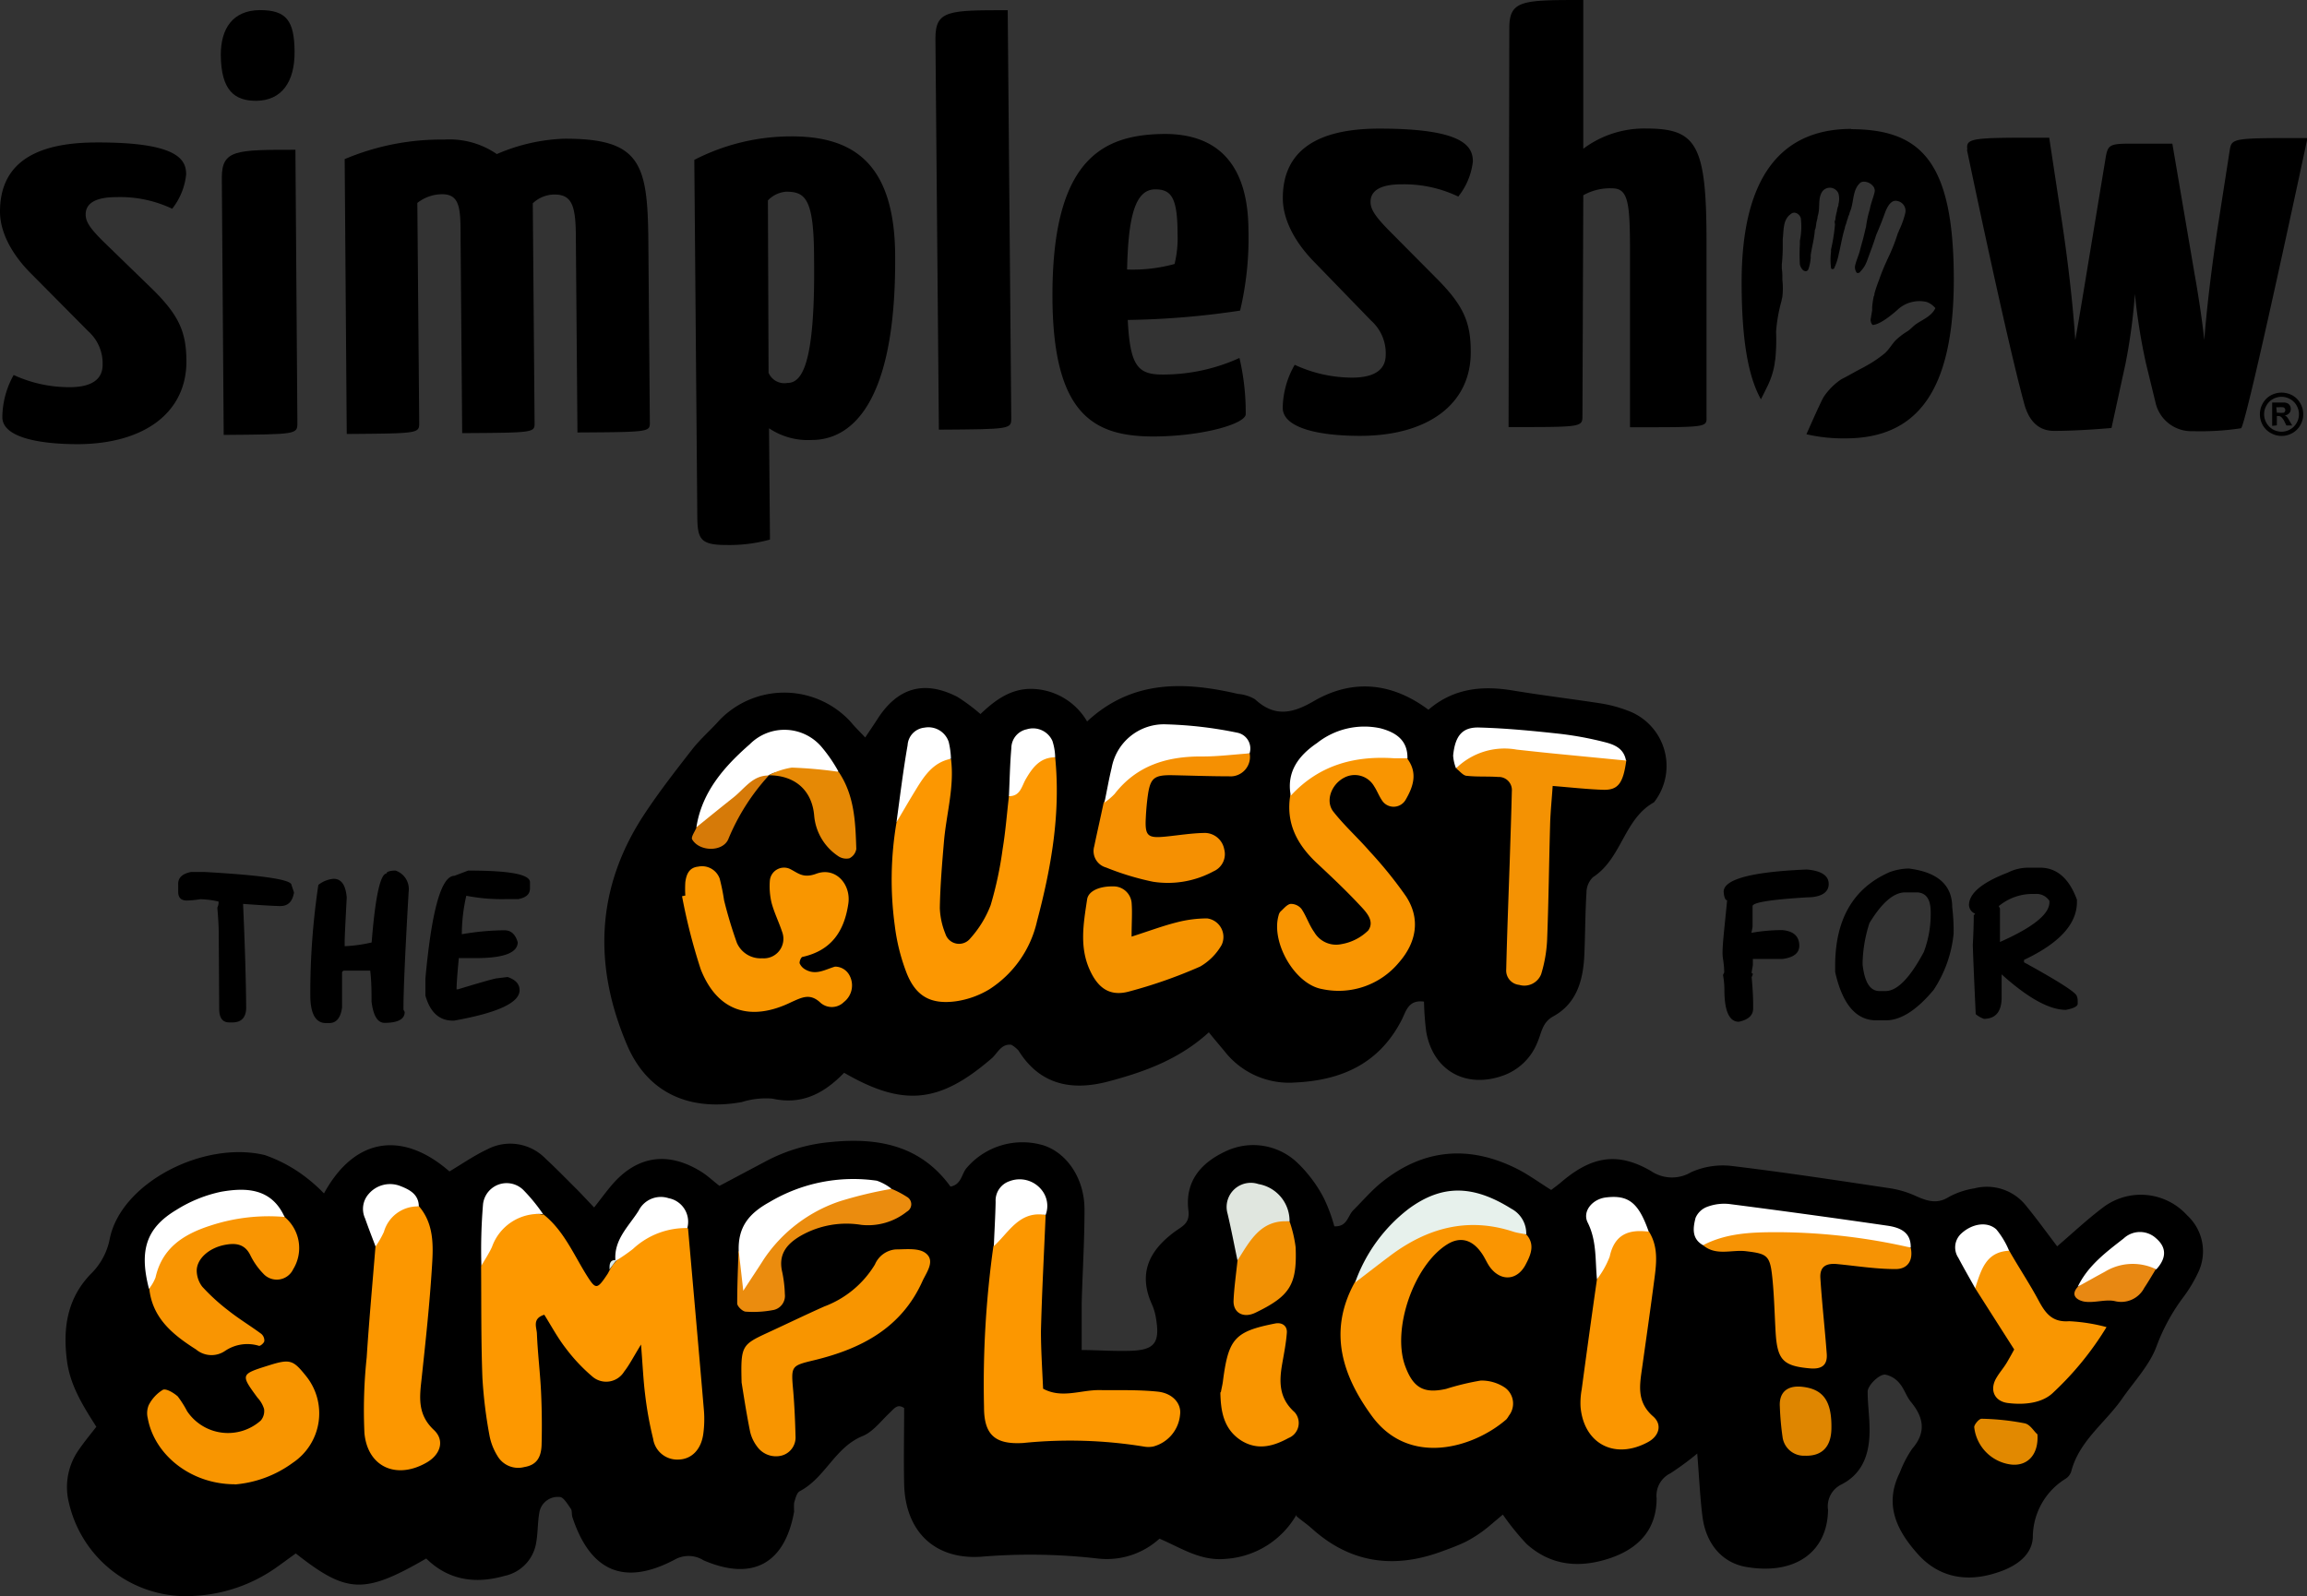 <svg xmlns="http://www.w3.org/2000/svg" viewBox="0 0 246.38 170.51"><rect x="0" y="0" width="246.38" height="170.51" fill="#333333" stroke="none"/><title>courseTitle</title><g id="Layer_2" data-name="Layer 2"><g id="Layer_1-2" data-name="Layer 1"><path d="M138.45,161.83a9.41,9.41,0,0,1-7.45,4.69c-2.76.3-4.86-1.17-7.17-2.15a8.36,8.36,0,0,1-6.61,2.12,63,63,0,0,0-12.44-.19c-5,.33-8.1-2.74-8.22-7.76-.06-2.71,0-5.42,0-8.12-.73-.51-1.08.08-1.53.49-.93.87-1.75,2-2.86,2.48-3,1.19-4,4.46-6.76,5.91-.33.17-.46.79-.6,1.23a7.36,7.36,0,0,0,0,.95c-1,5.57-4.44,7.46-9.68,5.2a3,3,0,0,0-3-.11c-5.42,2.9-9.07,1.35-11-4.5-.1-.3,0-.69-.19-.93-.33-.47-.78-1.23-1.16-1.22a2,2,0,0,0-2.15,1.51c-.22,1.09-.17,2.23-.36,3.32a4.32,4.32,0,0,1-3.4,3.6c-3.15.89-6,.45-8.35-1.86-6.63,3.84-8.48,3.76-13.93-.54-.75.53-1.5,1.1-2.28,1.64a16.68,16.68,0,0,1-8.5,2.89,12.84,12.84,0,0,1-13.44-9.9,6.92,6.92,0,0,1,.92-5.52c.61-.91,1.31-1.76,2-2.64-1.41-2.22-2.77-4.35-3.13-7-.47-3.51,0-6.71,2.55-9.34a7.11,7.11,0,0,0,2-3.69c1.16-6,10-10.57,16.56-9a15.43,15.43,0,0,1,4.18,2.21,17.12,17.12,0,0,1,2.15,1.89c3.27-6,8.39-6.72,13.4-2.35,1.36-.81,2.65-1.71,4.06-2.37a5.25,5.25,0,0,1,6.2,1c1.17,1.08,2.28,2.23,3.41,3.35.55.56,1.08,1.14,1.78,1.87.7-.89,1.24-1.63,1.83-2.33,2.72-3.23,6.1-3.73,9.72-1.42.66.43,1.25,1,1.84,1.44L81.89,124a18.15,18.15,0,0,1,6.83-2c5-.5,9.58.32,12.79,4.76,1.19-.23,1.17-1.36,1.73-2a7.84,7.84,0,0,1,8.22-2.4c2.5.82,4.35,3.55,4.36,6.8s-.21,6.71-.3,10.06c0,1.57,0,3.13,0,5,1.62,0,3.18.12,4.73.09,3.07,0,3.69-.77,3.18-3.63a5.88,5.88,0,0,0-.42-1.37c-1.52-3.39-.19-5.83,2.57-7.82.73-.52,1.5-.83,1.34-2.16-.39-3.1,1.31-5.11,4-6.35a6.83,6.83,0,0,1,7.6,1.2,14.43,14.43,0,0,1,2.84,3.77A17.08,17.08,0,0,1,142.5,131c1.41.08,1.43-1.16,2.05-1.74,1-1,1.95-2.12,3.06-3,4.45-3.55,9.28-3.94,14.34-1.43,1.26.63,2.41,1.48,3.71,2.29.38-.29.74-.55,1.08-.84,3.22-2.75,6-3.26,9.57-1.19a4,4,0,0,0,4.3.13,8.29,8.29,0,0,1,4.19-.68c5.7.68,11.38,1.55,17.06,2.4a10.37,10.37,0,0,1,2.73.82c1.21.54,2.29.91,3.57.09a8.46,8.46,0,0,1,2.69-.9,5.34,5.34,0,0,1,5.58,1.92c1.1,1.34,2.12,2.76,3.27,4.27,1.69-1.45,3.19-2.86,4.83-4.1a6.67,6.67,0,0,1,9.06.8,5.21,5.21,0,0,1,1.13,6.17,15,15,0,0,1-1.47,2.46,20.8,20.8,0,0,0-2.95,5.38c-.74,2-2.39,3.73-3.66,5.56-1.81,2.6-4.59,4.51-5.44,7.78a1.45,1.45,0,0,1-.57.76,7.35,7.35,0,0,0-3.53,6.29c-.11,2.08-2.09,3.23-3.93,3.79-3.09,1-6.08.52-8.34-2s-3.65-5.3-1.93-8.73a11.74,11.74,0,0,1,1.32-2.54c1.54-1.78,1.2-3.37-.14-5-.5-.61-.73-1.44-1.23-2a2.64,2.64,0,0,0-1.48-.91c-.66-.1-1.92,1.17-1.91,1.81,0,1.27.18,2.54.2,3.82.06,2.54-.56,4.85-3,6.1a2.59,2.59,0,0,0-1.43,2.72c-.07,4.56-3.6,7-8.8,6.08-2.55-.46-4.27-2.51-4.62-5.43-.25-2-.34-4.08-.55-6.67a31.63,31.63,0,0,1-2.85,2.1,2.66,2.66,0,0,0-1.49,2.68c0,3.31-1.89,5.32-4.87,6.36-3.22,1.11-6.33.92-9-1.47a26.71,26.71,0,0,1-2.55-3.15c-.7.57-1.35,1.16-2,1.66a13.73,13.73,0,0,1-2,1.26c-.86.41-1.76.74-2.65,1.06-5.1,1.85-9.73,1.16-13.8-2.54-.46-.41-1-.77-1.59-1.27"/><path d="M152.54,75.83c2.67-2.31,5.74-2.61,9-2.07s6.31.9,9.47,1.39a14.07,14.07,0,0,1,2.76.74,6.29,6.29,0,0,1,2.87,9.82c-3.22,1.78-3.43,6-6.52,8a2.32,2.32,0,0,0-.69,1.64c-.14,2.23-.13,4.47-.23,6.71-.13,2.65-.8,5.13-3.31,6.51-1.19.65-1.25,1.75-1.68,2.73a6.17,6.17,0,0,1-3.63,3.58c-4,1.46-7.52-.48-8.26-4.64a29.6,29.6,0,0,1-.24-3.24c-1.72-.24-1.93,1.1-2.41,2-2.39,4.62-6.39,6.41-11.36,6.64a8.74,8.74,0,0,1-7.55-3.36c-.49-.59-1-1.18-1.66-2-3.18,2.9-6.89,4.23-10.74,5.25s-7.29.4-9.59-3.31a3.22,3.22,0,0,0-.76-.61c-1.14-.14-1.51,1-2.17,1.51-5.52,4.74-9.37,5.14-15.69,1.48-2.08,2.14-4.45,3.49-7.67,2.76a8.63,8.63,0,0,0-3.26.37c-5.54,1-10-.92-12.21-6C63.35,103.22,63.61,94.88,68.8,87c1.58-2.4,3.35-4.67,5.11-6.93.88-1.13,2-2.09,2.94-3.15a9.61,9.61,0,0,1,14.06.26c.4.49.87.94,1.49,1.6.46-.68.88-1.3,1.28-1.92,2.16-3.4,5-4.24,8.56-2.42a19.86,19.86,0,0,1,2.47,1.84c1.57-1.5,3.33-2.82,5.73-2.68a7,7,0,0,1,5.66,3.47c4.8-4.46,10.37-4.28,16.12-2.94a4.2,4.2,0,0,1,1.81.57c2.1,1.94,4,1.53,6.31.18,4.09-2.36,8.27-2,12.2.93"/><path d="M58,129.7c2.27,1.78,3.31,4.45,4.81,6.78.83,1.28,1,1.24,2.09-.41.08-.13.14-.27.22-.41a4.75,4.75,0,0,1,.74-1l-.1.1c2-2.31,3.53-5.9,7.72-3.52.57,6.49,1.15,13,1.7,19.47a11.82,11.82,0,0,1-.06,2.38c-.21,1.75-1.25,2.8-2.67,2.83a2.6,2.6,0,0,1-2.7-2.23A38.63,38.63,0,0,1,68.9,149c-.19-1.52-.26-3.07-.44-5.37-.84,1.37-1.25,2.19-1.8,2.89a2.25,2.25,0,0,1-3.34.58A18.59,18.59,0,0,1,60.4,144c-.86-1.11-1.53-2.37-2.27-3.55-1.32.41-.82,1.35-.79,2,.08,2.07.34,4.12.44,6.19.09,1.9.11,3.81.06,5.72-.05,1.49-.67,2.17-1.85,2.36a2.56,2.56,0,0,1-2.87-1.2,6.37,6.37,0,0,1-.85-2.2,48.78,48.78,0,0,1-.75-6.14c-.15-4-.11-7.93-.14-11.9,1.93-6.24,2-6.33,6.59-5.52" fill="#fd9800"/><path d="M111.67,129.79c-.17,4.14-.4,8.28-.5,12.42,0,2,.14,4.09.23,6.14,2,1.08,4,.13,6,.15s4.15-.05,6.21.16c1.64.16,2.57,1.29,2.42,2.44a3.87,3.87,0,0,1-2.88,3.43,2.76,2.76,0,0,1-1,0,49.16,49.16,0,0,0-12.88-.38c-3,.18-4.18-.87-4.18-3.83a106.16,106.16,0,0,1,1-17.18c1.12-2.31,2-4.95,5.53-3.34" fill="#fc9700"/><path d="M163,131.87c.91,1,.54,2.07,0,3.09-.85,1.78-2.58,2-3.78.53-.4-.49-.62-1.12-1-1.64-1-1.44-2.27-1.76-3.61-.95-3.6,2.19-6,9.1-4.53,13.06.86,2.32,2,2.94,4.36,2.41a27.25,27.25,0,0,1,3.7-.89,4.5,4.5,0,0,1,2.59.76,2.1,2.1,0,0,1,.41,3,2.24,2.24,0,0,1-.27.39c-3.51,3.05-10.37,5.09-14.35-.35-3.13-4.28-4.72-9-1.87-14.23,2.58-3.31,5.34-6.31,9.8-7.06,3.13-.53,6.06-.54,8.48,1.91" fill="#fa9501"/><path d="M44.76,128.88c1.58,1.86,1.52,4.14,1.38,6.32-.25,4.11-.7,8.22-1.14,12.32-.22,1.94-.34,3.66,1.33,5.23,1.21,1.13.7,2.65-.77,3.49-3.2,1.84-6.3.5-6.64-3.15a53.21,53.21,0,0,1,.24-8.07c.26-4,.62-7.9.94-11.86.61-2.45.67-5.51,4.66-4.28" fill="#fc9700"/><path d="M79.2,147.66c-.1-3.87,0-4,2.76-5.28,2-.92,4-1.89,6.06-2.81a10.69,10.69,0,0,0,5.42-4.49,2.65,2.65,0,0,1,2.21-1.61c1.07,0,2.42-.18,3.18.38,1.1.81.13,2.05-.31,3-2.24,5-6.51,7.22-11.5,8.44-2.57.62-2.55.59-2.3,3.37.13,1.58.2,3.18.24,4.77a2,2,0,0,1-1.59,2.09,2.47,2.47,0,0,1-2.52-1,4.13,4.13,0,0,1-.77-1.72c-.4-2-.71-4.07-.88-5.12" fill="#f89500"/><path d="M176.11,131.58c1,1.6.8,3.35.57,5.08-.41,3.14-.86,6.28-1.3,9.41-.27,1.9-.62,3.69,1.18,5.25,1,.89.6,2.09-.52,2.71-3.54,1.95-6.87.25-7.24-3.71a8,8,0,0,1,.12-1.89q.79-5.9,1.63-11.77c1.19-2.42.14-7.28,5.56-5.08" fill="#fb9600"/><path d="M25.09,158.56c-4.75,0-8.61-3.18-9.31-7.06a2.24,2.24,0,0,1,.1-1.39,4.07,4.07,0,0,1,1.51-1.64c.35-.17,1.16.32,1.59.7a11,11,0,0,1,1,1.58,5.26,5.26,0,0,0,7.87,1,1.56,1.56,0,0,0,.35-1.24,3.08,3.08,0,0,0-.7-1.2c-1.83-2.5-1.83-2.5,1.27-3.47,2.26-.71,2.56-.53,3.95,1.2a6.35,6.35,0,0,1-1.43,9.21,12.13,12.13,0,0,1-6.23,2.33" fill="#f89500"/><path d="M30.39,130a4.32,4.32,0,0,1,.92,5.59,1.94,1.94,0,0,1-3.2.46,7.58,7.58,0,0,1-1.36-1.93c-.62-1.3-1.67-1.35-2.81-1.12-1.65.34-2.91,1.48-2.93,2.72a2.87,2.87,0,0,0,.59,1.73A21.33,21.33,0,0,0,24.39,140c1.12.89,2.35,1.63,3.5,2.48a.92.92,0,0,1,.34.76c0,.21-.43.57-.57.53a4.24,4.24,0,0,0-3.65.56,2.56,2.56,0,0,1-3.07-.17c-2.47-1.57-4.66-3.33-5-6.51,1-7.19,7.06-10.41,14.48-7.68" fill="#f99502"/><path d="M204.06,133.28c.29,1.37-.33,2.31-1.65,2.29-2.06,0-4.11-.33-6.17-.53-1.27-.13-1.9.3-1.83,1.49.17,2.7.48,5.39.68,8.09.09,1.19-.51,1.67-1.78,1.56-2.88-.25-3.5-.9-3.68-3.86-.11-1.91-.15-3.82-.34-5.72-.25-2.5-.52-2.66-2.84-2.94-1.52-.18-3.19.54-4.57-.64a3.11,3.11,0,0,1,2.47-2c6.74-.81,13.44-1,19.71,2.29" fill="#f69304"/><path d="M214.58,133.61c1,1.76,2.16,3.5,3.13,5.31.72,1.34,1.44,2.36,3.26,2.22a18.9,18.9,0,0,1,4,.63,33,33,0,0,1-5.65,6.95c-1.18,1.19-3.14,1.38-4.89,1.16-1.48-.19-2-1.47-1.17-2.77.33-.55.74-1,1.08-1.58s.61-1.08.77-1.37l-4.2-6.59c.16-2.29-.09-4.95,3.64-4" fill="#f99601"/><path d="M130.38,148.74c.1-.53.18-.84.22-1.15.59-4.59,1.24-5.35,5.6-6.21.69-.13,1.29.23,1.23,1-.08,1.1-.3,2.19-.49,3.28-.34,1.93-.37,3.69,1.32,5.2a1.73,1.73,0,0,1-.65,2.76c-1.59.87-3.26,1.35-5,.3-2-1.25-2.24-3.29-2.28-5.19" fill="#f99500"/><path d="M95.22,127a10.21,10.21,0,0,1,1.64.86.9.9,0,0,1,0,1.57A6.67,6.67,0,0,1,92,130.85,9.85,9.85,0,0,0,85.54,132c-1.52.88-2.45,2-2,3.89a13.23,13.23,0,0,1,.28,2.36,1.54,1.54,0,0,1-1.32,1.71,11.27,11.27,0,0,1-2.84.16c-.34,0-.92-.56-.93-.87,0-1.87.08-3.75.14-5.63,1.27,1.56,1.66.42,2.47-.59,3.54-4.41,8-6.94,13.86-6" fill="#eb8c0e"/><path d="M204.06,133.28a64.5,64.5,0,0,0-14.25-1.65c-2.74,0-5.44.09-7.93,1.39-1.24-.7-1.07-1.87-.8-2.92a2.17,2.17,0,0,1,1.27-1.19,5.14,5.14,0,0,1,2.33-.29q8.46,1.09,16.92,2.32c1.27.19,2.5.66,2.46,2.34" fill="#fff"/><path d="M163,131.87c-.46-.1-.93-.15-1.37-.29-4.89-1.61-9.23-.4-13.21,2.6-1.24.93-2.47,1.89-3.7,2.83a17.11,17.11,0,0,1,5.74-7.89c3.51-2.57,6.8-2.59,10.94,0a3,3,0,0,1,1.6,2.71" fill="#e7f1ec"/><path d="M95.22,127a43.79,43.79,0,0,0-5.51,1.32,15.84,15.84,0,0,0-8.15,6.22c-.57.91-1.18,1.8-2.18,3.35-.22-1.93-.35-3.11-.49-4.28-.07-2.46,1-3.93,3.28-5.19a17.51,17.51,0,0,1,11.47-2.29,5.27,5.27,0,0,1,1.58.87" fill="#fff"/><path d="M30.39,130a19.94,19.94,0,0,0-7.93.93c-2.85.92-5.14,2.37-5.85,5.54a4.64,4.64,0,0,1-.7,1.21c-1.06-4.1-.31-6.5,2.94-8.44a14.61,14.61,0,0,1,4.77-1.93c2.68-.47,5.38-.38,6.77,2.69" fill="#fff"/><path d="M137.72,130.48a13.64,13.64,0,0,1,.65,2.76c.16,4-.6,5.21-4.31,7-1.28.61-2.37,0-2.32-1.3s.27-2.84.42-4.27c.89-2.67,1.71-5.45,5.56-4.17" fill="#f29104"/><path d="M195.59,152.51c0,2.05-1,3.06-2.84,3a2.3,2.3,0,0,1-2.37-1.93,31,31,0,0,1-.3-3.33c-.09-1.5.78-2.26,2.33-2.11,2.3.23,3.22,1.51,3.18,4.41" fill="#df8600"/><path d="M137.72,130.48c-3.08-.25-4.23,2.09-5.56,4.17-.35-1.67-.67-3.35-1.06-5a2.58,2.58,0,0,1,3.3-3.16,4,4,0,0,1,3.32,4" fill="#e0e6df"/><path d="M176.11,131.58c-2.14-.28-3.68.25-4.2,2.66a9.44,9.44,0,0,1-1.36,2.42c-.2-2,0-4.11-1-6.08-.58-1.2.53-2.49,1.95-2.66,2.42-.3,3.5.56,4.58,3.66" fill="#fff"/><path d="M217.59,153.19c.16,2.22-1.08,3.46-2.82,3.26a4.52,4.52,0,0,1-3.93-4c0-.27.52-.9.79-.89a26.32,26.32,0,0,1,4.61.49c.6.13,1,.9,1.35,1.17" fill="#e28900"/><path d="M111.67,129.79c-2.8-.48-3.91,1.85-5.53,3.33.06-1.58.16-3.16.19-4.74a2.18,2.18,0,0,1,1.49-2.2,3,3,0,0,1,3.41.92,2.71,2.71,0,0,1,.44,2.69" fill="#fff"/><path d="M58,129.7a5.29,5.29,0,0,0-5.46,3.51c-.32.7-.75,1.34-1.13,2a58.24,58.24,0,0,1,.18-6.61,2.54,2.54,0,0,1,4.34-1.44A19,19,0,0,1,58,129.7" fill="#fff"/><path d="M230.24,135.58c-.41.66-.8,1.34-1.24,2a2.78,2.78,0,0,1-3.16,1.41c-1-.21-2.17.22-3.22.06-.52-.08-1.66-.53-.72-1.58,2.51-1.82,4.53-5.81,8.34-1.87" fill="#e88812"/><path d="M73.45,131.19a8.31,8.31,0,0,0-5.86,2.24,19.77,19.77,0,0,1-1.86,1.28c-.21-2.27,1.41-3.69,2.47-5.37A2.65,2.65,0,0,1,71.41,128a2.56,2.56,0,0,1,2,3.16" fill="#fff"/><path d="M214.58,133.61c-2.52.12-3,2.08-3.64,4-.6-1.08-1.22-2.15-1.8-3.25a2,2,0,0,1,.27-2.54c1.13-1.08,2.78-1.4,3.79-.49a8.85,8.85,0,0,1,1.38,2.32" fill="#fff"/><path d="M230.24,135.58a5.71,5.71,0,0,0-5.44.27c-1,.54-1.93,1.07-2.9,1.6,1.08-2.24,3-3.67,4.9-5.15a2.54,2.54,0,0,1,3.48,0c1.22,1.06,1,2.22,0,3.31" fill="#fff"/><path d="M44.76,128.88A3.74,3.74,0,0,0,41,131.6a10.59,10.59,0,0,1-.89,1.56c-.38-1-.77-2-1.12-3a2.41,2.41,0,0,1,.38-2.61,3,3,0,0,1,3.36-.86c1.06.41,2,.92,2,2.22" fill="#fff"/><path d="M65.83,134.61l-.74,1c0-.54,0-1.06.74-1" fill="#dbeae6"/><path d="M101.56,81.06c.39,3-.5,5.9-.75,8.86-.2,2.35-.4,4.72-.44,7.08a8,8,0,0,0,.59,2.74,1.53,1.53,0,0,0,2.66.51,11.36,11.36,0,0,0,2.18-3.56,39.41,39.41,0,0,0,1.28-6c.31-1.87.45-3.75.67-5.63,1.5-1.55,1-5.47,4.94-4.15.6,6-.42,11.77-1.94,17.5a11.69,11.69,0,0,1-5.1,7.28,9.53,9.53,0,0,1-3.54,1.27c-2.7.37-4.29-.52-5.28-3a21.13,21.13,0,0,1-1.27-5.08,36.42,36.42,0,0,1,.18-11c1.15-2.93,1-7,5.82-6.78" fill="#fc9701"/><path d="M150.26,81c1.17,1.52.7,3-.15,4.45a1.48,1.48,0,0,1-2.42.19c-.38-.5-.59-1.12-.94-1.65a2.39,2.39,0,0,0-3.24-.89c-1.34.72-2,2.5-1.1,3.62,1.17,1.49,2.61,2.78,3.86,4.22a44.49,44.49,0,0,1,3.88,4.8c1.62,2.47,1.07,5-.74,7.07a8.37,8.37,0,0,1-8.21,2.85c-2.93-.51-5.48-5-4.65-7.87a.88.88,0,0,1,.21-.42c.34-.3.68-.75,1.07-.81a1.46,1.46,0,0,1,1.16.53c.53.78.82,1.73,1.37,2.49a2.7,2.7,0,0,0,2.89,1.28,5.36,5.36,0,0,0,2.87-1.46c.77-1.07-.33-2.09-1.07-2.88-1.42-1.51-2.93-2.93-4.45-4.35-2.11-2-3.29-4.27-2.8-7.23,3.2-5,7.09-6.27,12.46-3.94" fill="#f99501"/><path d="M73.19,95.68a11.52,11.52,0,0,1,0-1.44c.11-.82.39-1.56,1.37-1.66a2,2,0,0,1,2.3,1.28,22.15,22.15,0,0,1,.47,2.32,46.8,46.8,0,0,0,1.37,4.55,2.76,2.76,0,0,0,2.7,1.64,2.09,2.09,0,0,0,2.13-2.82c-.35-1.06-.86-2.07-1.14-3.15a7.71,7.71,0,0,1-.17-2.35,1.52,1.52,0,0,1,2.09-1.25c.92.44,1.42,1.07,2.86.54,2.07-.77,3.73,1.13,3.43,3.19-.43,2.93-1.79,5-4.88,5.69-.16,0-.37.5-.32.69a1.39,1.39,0,0,0,.61.66c1.13.65,2.11,0,3.17-.31a1.75,1.75,0,0,1,1.45.78,2.25,2.25,0,0,1-.5,3,1.83,1.83,0,0,1-2.59,0c-1.06-.93-1.88-.5-3,0-4.4,2.16-7.93,1-9.7-3.48a61.8,61.8,0,0,1-2-7.82l.32-.07" fill="#f99600"/><path d="M173.68,81.25c-.33,2.42-.87,3.17-2.47,3.12s-3.44-.25-5.39-.41c-.1,1.49-.23,2.73-.27,4-.12,4.13-.16,8.26-.32,12.38a14.73,14.73,0,0,1-.64,3.73,1.93,1.93,0,0,1-2.35,1.14,1.54,1.54,0,0,1-1.38-1.66c.09-3.81.24-7.62.37-11.42.08-2.54.17-5.08.23-7.61A1.4,1.4,0,0,0,160,83c-1.11-.08-2.23,0-3.33-.12-.4,0-.75-.49-1.12-.76.32-2.49,2.22-2.88,4.18-3a32.51,32.51,0,0,1,14,2.12" fill="#f49203"/><path d="M133.46,80.48a2.08,2.08,0,0,1-2.23,2.45c-2.07,0-4.13-.08-6.2-.12-1.76,0-2.18.32-2.44,2.13-.11.78-.18,1.58-.22,2.37-.11,2,.18,2.25,2.11,2.06,1.42-.14,2.84-.38,4.26-.39a2.13,2.13,0,0,1,2,1.73,2,2,0,0,1-1.14,2.37,10.24,10.24,0,0,1-6.48,1.11,29,29,0,0,1-5-1.52,1.82,1.82,0,0,1-1.26-2.26c.32-1.55.68-3.09,1-4.64,3.58-6,7.57-7.35,15.51-5.29" fill="#f59002"/><path d="M120.84,100.06c1.84-.59,3.3-1.14,4.8-1.52a13,13,0,0,1,3.28-.43,2,2,0,0,1,1.55,2.83,6.27,6.27,0,0,1-2.29,2.31,51.64,51.64,0,0,1-7.64,2.68c-2,.53-3.27-.35-4.16-2.32-1.12-2.47-.66-5-.28-7.53.13-.89,1.3-1.41,2.75-1.39a1.94,1.94,0,0,1,2,1.72c.09,1.08,0,2.17,0,3.65" fill="#f59300"/><path d="M133.46,80.48c-1.74.12-3.48.35-5.21.33-3.71,0-6.88,1-9.21,4a7,7,0,0,1-1.09.93c.26-1.24.47-2.48.77-3.71a5.68,5.68,0,0,1,5.86-4.65,43.08,43.08,0,0,1,7.55.89,1.72,1.72,0,0,1,1.33,2.18" fill="#fff"/><path d="M74.37,88.38c.59-3.81,3-6.51,5.72-8.89a5.21,5.21,0,0,1,7.59.23,16.06,16.06,0,0,1,1.86,2.69c-2.39,1.92-5-1-7.45.41l0,0a21.26,21.26,0,0,0-4,3.89c-.89,1.06-1.68,2.9-3.7,1.65" fill="#fff"/><path d="M82.09,82.82A8,8,0,0,1,84.56,82a46.57,46.57,0,0,1,5,.45c1.7,2.51,1.8,5.38,1.89,8.24a1.35,1.35,0,0,1-.74,1,1.55,1.55,0,0,1-1.26-.28,5.78,5.78,0,0,1-2.5-4.3c-.23-2.64-2-4.28-4.83-4.29" fill="#e68905"/><path d="M150.26,81c-.47,0-.95,0-1.41,0-4.26-.28-8,.75-11,4-.49-2.59.89-4.32,2.8-5.62a8.14,8.14,0,0,1,6.77-1.58c1.64.43,2.95,1.27,2.89,3.26" fill="#fff"/><path d="M173.68,81.25l-7-.68c-1.57-.15-3.13-.32-4.69-.49a7.38,7.38,0,0,0-6.49,2,4.53,4.53,0,0,1-.31-1.36c.21-2.15,1-3.08,2.85-3,2.85.08,5.7.36,8.54.67a35.65,35.65,0,0,1,4.68.86c1.07.26,2.16.65,2.39,2" fill="#fff"/><path d="M101.56,81.06c-1.86.36-2.82,1.77-3.71,3.23-.72,1.17-1.41,2.37-2.11,3.55.38-2.75.71-5.51,1.19-8.24a2,2,0,0,1,1.81-1.87,2.28,2.28,0,0,1,2.58,1.53,8.78,8.78,0,0,1,.24,1.8" fill="#fff"/><path d="M74.37,88.38c1.3-1.06,2.61-2.12,3.92-3.16s2.06-2.38,3.82-2.38a23.06,23.06,0,0,0-4.34,6.83c-.61,1.36-3.08,1.32-3.85,0-.14-.25.28-.82.45-1.24" fill="#d67a08"/><path d="M112.69,80.9c-1.61,0-2.43,1.1-3.15,2.35-.43.75-.58,1.82-1.79,1.8.08-1.71.11-3.43.26-5.14a2.06,2.06,0,0,1,1.64-2,2.27,2.27,0,0,1,2.74,1.23,6,6,0,0,1,.3,1.78" fill="#fff"/><path d="M243.66,41.94a2.48,2.48,0,0,1,1.15.29,2.22,2.22,0,0,1,.86.86,2.32,2.32,0,0,1,.31,1.16,2.29,2.29,0,0,1-.31,1.16,2.17,2.17,0,0,1-.85.85,2.31,2.31,0,0,1-2.31,0,2.2,2.2,0,0,1-.86-.85,2.39,2.39,0,0,1-.3-1.16,2.32,2.32,0,0,1,.31-1.16,2.22,2.22,0,0,1,.86-.86,2.47,2.47,0,0,1,1.14-.29m0,.45a1.89,1.89,0,0,0-.92.24,1.76,1.76,0,0,0-.69.69,1.83,1.83,0,0,0-.25.93,1.89,1.89,0,0,0,.93,1.62,1.93,1.93,0,0,0,.93.25,1.9,1.9,0,0,0,.92-.25,1.76,1.76,0,0,0,.69-.69,1.8,1.8,0,0,0,.25-.93,1.83,1.83,0,0,0-.25-.93,1.72,1.72,0,0,0-.7-.69,1.85,1.85,0,0,0-.91-.24m-1,3.1V43h1.28a.92.92,0,0,1,.39.1.63.63,0,0,1,.23.23.74.74,0,0,1,.09.36.66.66,0,0,1-.17.45.79.79,0,0,1-.49.24.39.39,0,0,1,.17.09.86.86,0,0,1,.17.19s.08.12.18.3l.29.49h-.62l-.2-.4a1.61,1.61,0,0,0-.35-.5.53.53,0,0,0-.34-.11h-.13v1Zm.5-1.4h.2a2.76,2.76,0,0,0,.54,0A.31.31,0,0,0,244,44a.33.33,0,0,0,0-.38.31.31,0,0,0-.16-.11,2.61,2.61,0,0,0-.54,0h-.2Z"/><path d="M19.88,18.63a7.09,7.09,0,0,1-1.49,3.67,12.93,12.93,0,0,0-6-1.24c-2.22,0-3.25.69-3.24,1.85,0,.67.29,1.34,2,3L16.39,31c2.79,2.78,3.5,4.54,3.52,7.59,0,5.49-4.49,8.81-11.54,8.86-4.43,0-8.1-.79-8.12-2.87a9.38,9.38,0,0,1,1.21-4.52,14.11,14.11,0,0,0,6,1.3c2.62,0,3.51-1.06,3.5-2.4A4.6,4.6,0,0,0,9.44,35.4L3.38,29.29C1.07,27,0,24.62,0,22.61c0-4.45,2.77-7.34,10.11-7.39,9-.06,9.76,1.88,9.77,3.41"/><path d="M27.76,1.08c2.83,0,3.67,1.13,3.7,4.42s-1.41,5.25-4.1,5.27c-2.29,0-3.75-1.07-3.78-4.91,0-2.8,1.27-4.76,4.18-4.78m4,44.1c0,1.22-.06,1.22-7.87,1.28L23.69,19c0-3,1.49-3,7.86-3Z"/><path d="M36.81,17a26.47,26.47,0,0,1,10.63-2.09,8.93,8.93,0,0,1,5.62,1.55,19.8,19.8,0,0,1,7.1-1.64c8.23-.06,9,2.62,9.08,10.79l.16,19.32c0,1.22.36,1.22-7.73,1.27L61.5,25.46c0-3.47-.39-4.69-2.32-4.68a3.38,3.38,0,0,0-2.28.94L57.09,45c0,1.22.36,1.22-7.73,1.27l-.17-20.72c0-3.17,0-4.82-2-4.8a4.28,4.28,0,0,0-2.62.93l.2,23.41c0,1.21.14,1.21-7.74,1.27Z"/><path d="M74.15,17.08a22.58,22.58,0,0,1,10.21-2.51c6.57-.05,11.16,2.66,11.24,12.66C95.73,43.56,90.65,47,86.71,47a7.42,7.42,0,0,1-4.58-1.25l.1,11.89a16.25,16.25,0,0,1-4.63.58c-2.76,0-3.11-.59-3.13-3Zm7.93,22.74a1.83,1.83,0,0,0,2,1.09c1.45,0,3-1.61,2.86-13.19,0-6.46-.89-7.25-3-7.24a3,3,0,0,0-1.93.93Z"/><path d="M108,44.63c0,1.22,0,1.22-7.73,1.27L99.9,4.09c0-3,1.43-3,7.72-3Z"/><path d="M133.33,24.52a33.7,33.7,0,0,1-.89,8.66,87.8,87.8,0,0,1-12,1c.25,4.94,1.08,5.85,3.78,5.83a19.64,19.64,0,0,0,8.15-1.77,25.57,25.57,0,0,1,.67,6c0,1-4.41,2.35-9.8,2.39-6.29,0-10.73-2.18-10.84-14.62-.12-15.23,5.53-17.65,12-17.7,5.53,0,8.87,3.11,8.93,10.18m-13,4.3a16.83,16.83,0,0,0,5.11-.59,11.54,11.54,0,0,0,.32-3.17c0-3.9-.66-4.81-2.39-4.8-2.15,0-2.88,2.95-3,8.56"/><path d="M157.3,17.24A7.35,7.35,0,0,1,155.74,21a13.37,13.37,0,0,0-6.05-1.31c-2.26,0-3.32.68-3.32,1.86,0,.68.28,1.36,2,3.1l5.19,5.23c2.82,2.86,3.52,4.66,3.51,7.76,0,5.59-4.66,8.93-11.84,8.92-4.51,0-8.24-.88-8.24-3a9.51,9.51,0,0,1,1.28-4.59,14.61,14.61,0,0,0,6.12,1.37c2.68,0,3.59-1.05,3.6-2.41a4.68,4.68,0,0,0-1.55-3.67L140.37,28c-2.32-2.36-3.37-4.78-3.37-6.83,0-4.53,2.91-7.45,10.37-7.43,9.15,0,9.93,2,9.93,3.55"/><path d="M161.19,3c0-3,1.42-3,7.9-3l0,15.89a10.85,10.85,0,0,1,6.7-2.16c5.42,0,6.47,1.69,6.46,12.24l0,18.44c0,1.24.42,1.24-8.17,1.23l0-18.44c0-5.46-.14-7.07-1.89-7.08a5.79,5.79,0,0,0-3.1.74L169,44.39c0,1.24,0,1.24-7.89,1.23Z"/><path d="M210.11,16c-.2-1.3.5-1.3,8.74-1.29l1.32,8.7c1.18,7.76,1.46,12.91,1.46,12.91s.42-2.29,1.21-7.14l2.06-12.47c.22-1.18.43-1.37,2.54-1.36H232l2.36,13.84c.77,4.29,1.05,7.14,1.05,7.14s.36-5.21,1.57-12.91l1.14-7.32c.22-1.36.22-1.36,8.31-1.35,0,0-6.6,31-7.1,31a28.83,28.83,0,0,1-5.14.31,3.92,3.92,0,0,1-4-3.11l-1-4.1A63.25,63.25,0,0,1,228,31.39a61.35,61.35,0,0,1-1,7.45l-1.5,6.88s-3.31.31-6.13.31c-1.9,0-2.81-1.38-3.23-3.05-2-7.39-6.08-27-6.08-27"/><path d="M197.73,13.77c-7.47,0-11.71,5.07-11.73,16.31,0,6.09.66,10.05,2.06,12.58l.36-.72.39-.79.18-.41a8.34,8.34,0,0,0,.54-1.91c0-.16.05-.32.07-.49a21.53,21.53,0,0,0,.08-2.91,16.53,16.53,0,0,1,.59-3.32c0-.13.06-.27.08-.4a8,8,0,0,0,0-1.82l0-.41q0-.4-.06-.81v-.41a18.56,18.56,0,0,0,.1-2.24v-.46c.12-1,0-2.09.87-2.7.39-.34.94,0,1.06.45a7.48,7.48,0,0,1-.1,2.41c0,.14,0,.28,0,.42a18.4,18.4,0,0,0,0,2.1,1.21,1.21,0,0,0,.15.38.87.87,0,0,0,.23.27c.24.14.39.09.5-.07a1.16,1.16,0,0,0,.06-.15,4.73,4.73,0,0,0,.22-1.18,1.93,1.93,0,0,1,0-.24c.12-.85.36-1.68.43-2.54,0-.07,0-.15.05-.23s.09-.44.12-.67l.06-.26.06-.25c0-.17.07-.34.1-.51.17-.78-.05-1.59.4-2.31a1,1,0,0,1,1.37-.26,1.15,1.15,0,0,1,.23.21,1,1,0,0,1,.14.24,2.2,2.2,0,0,1,0,1.14c0,.1,0,.2-.07.3a2.86,2.86,0,0,1-.07.28c0,.14-.05.27-.08.4s-.05.25-.08.38,0,.26-.07.39,0,.29,0,.44a20.27,20.27,0,0,1-.42,2.65,2,2,0,0,0,0,.24,6.69,6.69,0,0,0,0,1.73c0,.17.27.13.31.08a6.38,6.38,0,0,0,.52-1.6l.06-.25c.19-.83.33-1.69.59-2.51,0-.14.08-.29.13-.44l.12-.42.08-.2c0-.12.07-.23.11-.33s.06-.22.1-.33c.45-1,.22-2.34,1.13-3.12a.75.75,0,0,1,.29-.09,1.28,1.28,0,0,1,1.13.59,1.17,1.17,0,0,1,.09.24,1.07,1.07,0,0,1,0,.25c-.15.65-.41,1.22-.52,1.87l-.06.2a11,11,0,0,0-.35,1.71l-.06.2c-.07.34-.16.69-.25,1.05l-.06.22c-.11.38-.22.8-.31,1.16a1.87,1.87,0,0,0-.07.22c-.13.37-.27.73-.37,1.09a2.25,2.25,0,0,0-.05.22,1,1,0,0,0,.17.69c.08.07.19.05.31,0l.17-.2a2.7,2.7,0,0,0,.49-.72l.12-.27c.34-.94.71-1.88,1-2.83l.12-.28c.24-.57.48-1.15.69-1.73l.18-.49c.22-.53.49-1,.91-1.13a.69.69,0,0,1,.35,0,1.07,1.07,0,0,1,.85,1.32,9.28,9.28,0,0,1-.68,1.87c0,.08-.07.17-.11.26a19.24,19.24,0,0,1-1.08,2.72,2.72,2.72,0,0,0-.11.25,20.72,20.72,0,0,0-.84,2.09c-.05.11-.09.23-.13.34-.13.35-.24.7-.34,1.05,0,.1,0,.19-.07.29a9.16,9.16,0,0,0-.17,1.17c0,.11,0,.22,0,.33-.06.33-.11.66-.17,1a1.59,1.59,0,0,0,.06.3.73.73,0,0,0,.15.25c.89,0,2.53-1.5,2.64-1.59a3.42,3.42,0,0,1,3.15-.86,2.18,2.18,0,0,1,.92.66c-.43.92-1.49,1.26-2.19,1.8-.25.2-.47.45-.73.63a7.54,7.54,0,0,0-1.32,1c-.39.41-.67.93-1.14,1.37a12.45,12.45,0,0,1-1.84,1.27l-.48.27c-.81.41-1.5.83-2.35,1.26a6.91,6.91,0,0,0-1.87,1.87c-.34.59-1.26,2.67-1.85,4a17.47,17.47,0,0,0,4.16.44c7.6,0,11.56-4.95,11.58-16.93,0-12.55-3.42-16.09-11-16.1" fill-rule="evenodd"/><path d="M193,92.89c1.52.14,2.29.65,2.3,1.53s-.75,1.43-2.28,1.44q-5.85.35-5.85.94V99l-.12.65a18.86,18.86,0,0,1,3.05-.29h.26c1.19.11,1.79.66,1.8,1.66,0,.79-.59,1.26-1.78,1.42l-3.18,0v.65l-.13.77c0,.1.05.15.13.14a.85.85,0,0,1-.13.38c.1,1.11.15,2,.16,2.7v.65c0,.73-.5,1.2-1.53,1.42-1,0-1.53-1.1-1.54-3.33a8.84,8.84,0,0,0-.15-1.67l.13-.27c0-.13,0-.65-.14-1.53s.14-2.85.45-6.18c-.19,0-.32-.3-.37-.9q0-2,8.77-2.38Z"/><path d="M203.84,92.78c3.09.38,4.64,1.76,4.65,4.12a21.49,21.49,0,0,1,.15,2.84,13.23,13.23,0,0,1-2.13,6Q203.8,109,201.39,109h-1c-2.16,0-3.62-1.7-4.4-5.16v-.52q-.06-7.59,5.83-10.16A6.35,6.35,0,0,1,203.84,92.78Zm-4.92,10v.26c.21,1.9.81,2.84,1.81,2.83h.64c1.24,0,2.61-1.4,4.09-4.18a11.45,11.45,0,0,0,.73-4.28c0-1.4-.53-2.09-1.55-2.08h-1.17q-1.83,0-3.82,3.28A14.79,14.79,0,0,0,198.92,102.81Z"/><path d="M216.6,92.69h1.26c1.79,0,3.11,1.13,3.95,3.42v.25c0,2.34-1.87,4.4-5.65,6.18v.26c3.48,1.91,5.34,3.09,5.6,3.53a1.25,1.25,0,0,1,.13.52v.38c0,.27-.42.49-1.26.65q-2.65,0-6.86-3.79l0,2.43c0,1.53-.62,2.31-1.89,2.32a2.77,2.77,0,0,1-.88-.5c-.2-4.31-.3-6.79-.31-7.42.07-1.27.1-2.34.1-3.2.08,0,.13,0,.13-.12a1.06,1.06,0,0,1-.64-.9q0-1.89,4.14-3.48A4.9,4.9,0,0,1,216.6,92.69Zm-3.14,4.11.13.25,0,3.58q5.3-2.35,5.28-4.25v-.14a1.63,1.63,0,0,0-1.52-.74h-.13A5.62,5.62,0,0,0,213.46,96.8Z"/><path d="M20.41,93.15h1.44c6.18.35,9.28.81,9.28,1.39l.27.8c-.17,1-.65,1.44-1.44,1.45-.49,0-1.84-.07-4-.23q.3,6.77.33,11.08c0,1-.47,1.57-1.43,1.58h-.38c-.71,0-1.06-.47-1.07-1.43l-.05-8.06c0-.69-.05-1.62-.15-2.77a1.22,1.22,0,0,0,.13-.65,9.44,9.44,0,0,0-1.95-.25,10.35,10.35,0,0,1-1.44.14c-.61,0-.91-.3-.92-.92v-.8C19,93.77,19.46,93.34,20.41,93.15Z"/><path d="M42.24,93a2.09,2.09,0,0,1,1.4,2.28q-.57,9.88-.55,12.58l.13.25c0,.76-.71,1.15-2.14,1.16-.75,0-1.22-.76-1.4-2.28,0-1,0-2.06-.14-3.3H36.77c-.16,0-.25.12-.24.26l0,3.68c-.15,1.1-.6,1.66-1.37,1.66H34.8c-1.09,0-1.65-1-1.66-2.92A78,78,0,0,1,34,94.53a3,3,0,0,1,1.63-.65c.83,0,1.29.67,1.4,2-.15,2.82-.23,4.42-.22,4.82v.38a15.76,15.76,0,0,0,2.88-.4c.39-4.91.93-7.36,1.6-7.37C41.24,93.17,41.57,93,42.24,93Z"/><path d="M50,93c4.4,0,6.6.39,6.6,1.25v.64c0,.65-.42,1-1.26,1.16H54a19.67,19.67,0,0,1-4.2-.36,18.67,18.67,0,0,0-.48,4.11,28,28,0,0,1,4.32-.42h.25c.68,0,1.15.42,1.4,1.27,0,1.11-1.43,1.68-4.3,1.7h-2v.13c-.16,1.65-.23,2.72-.23,3.21h.13c2.57-.78,4-1.18,4.18-1.18l1.14-.14c.85.29,1.28.75,1.28,1.41q0,2-7,3.25h-.13c-1.44,0-2.42-.88-2.93-2.68l0-1.79q1-11,3.1-11Z"/></g></g></svg>